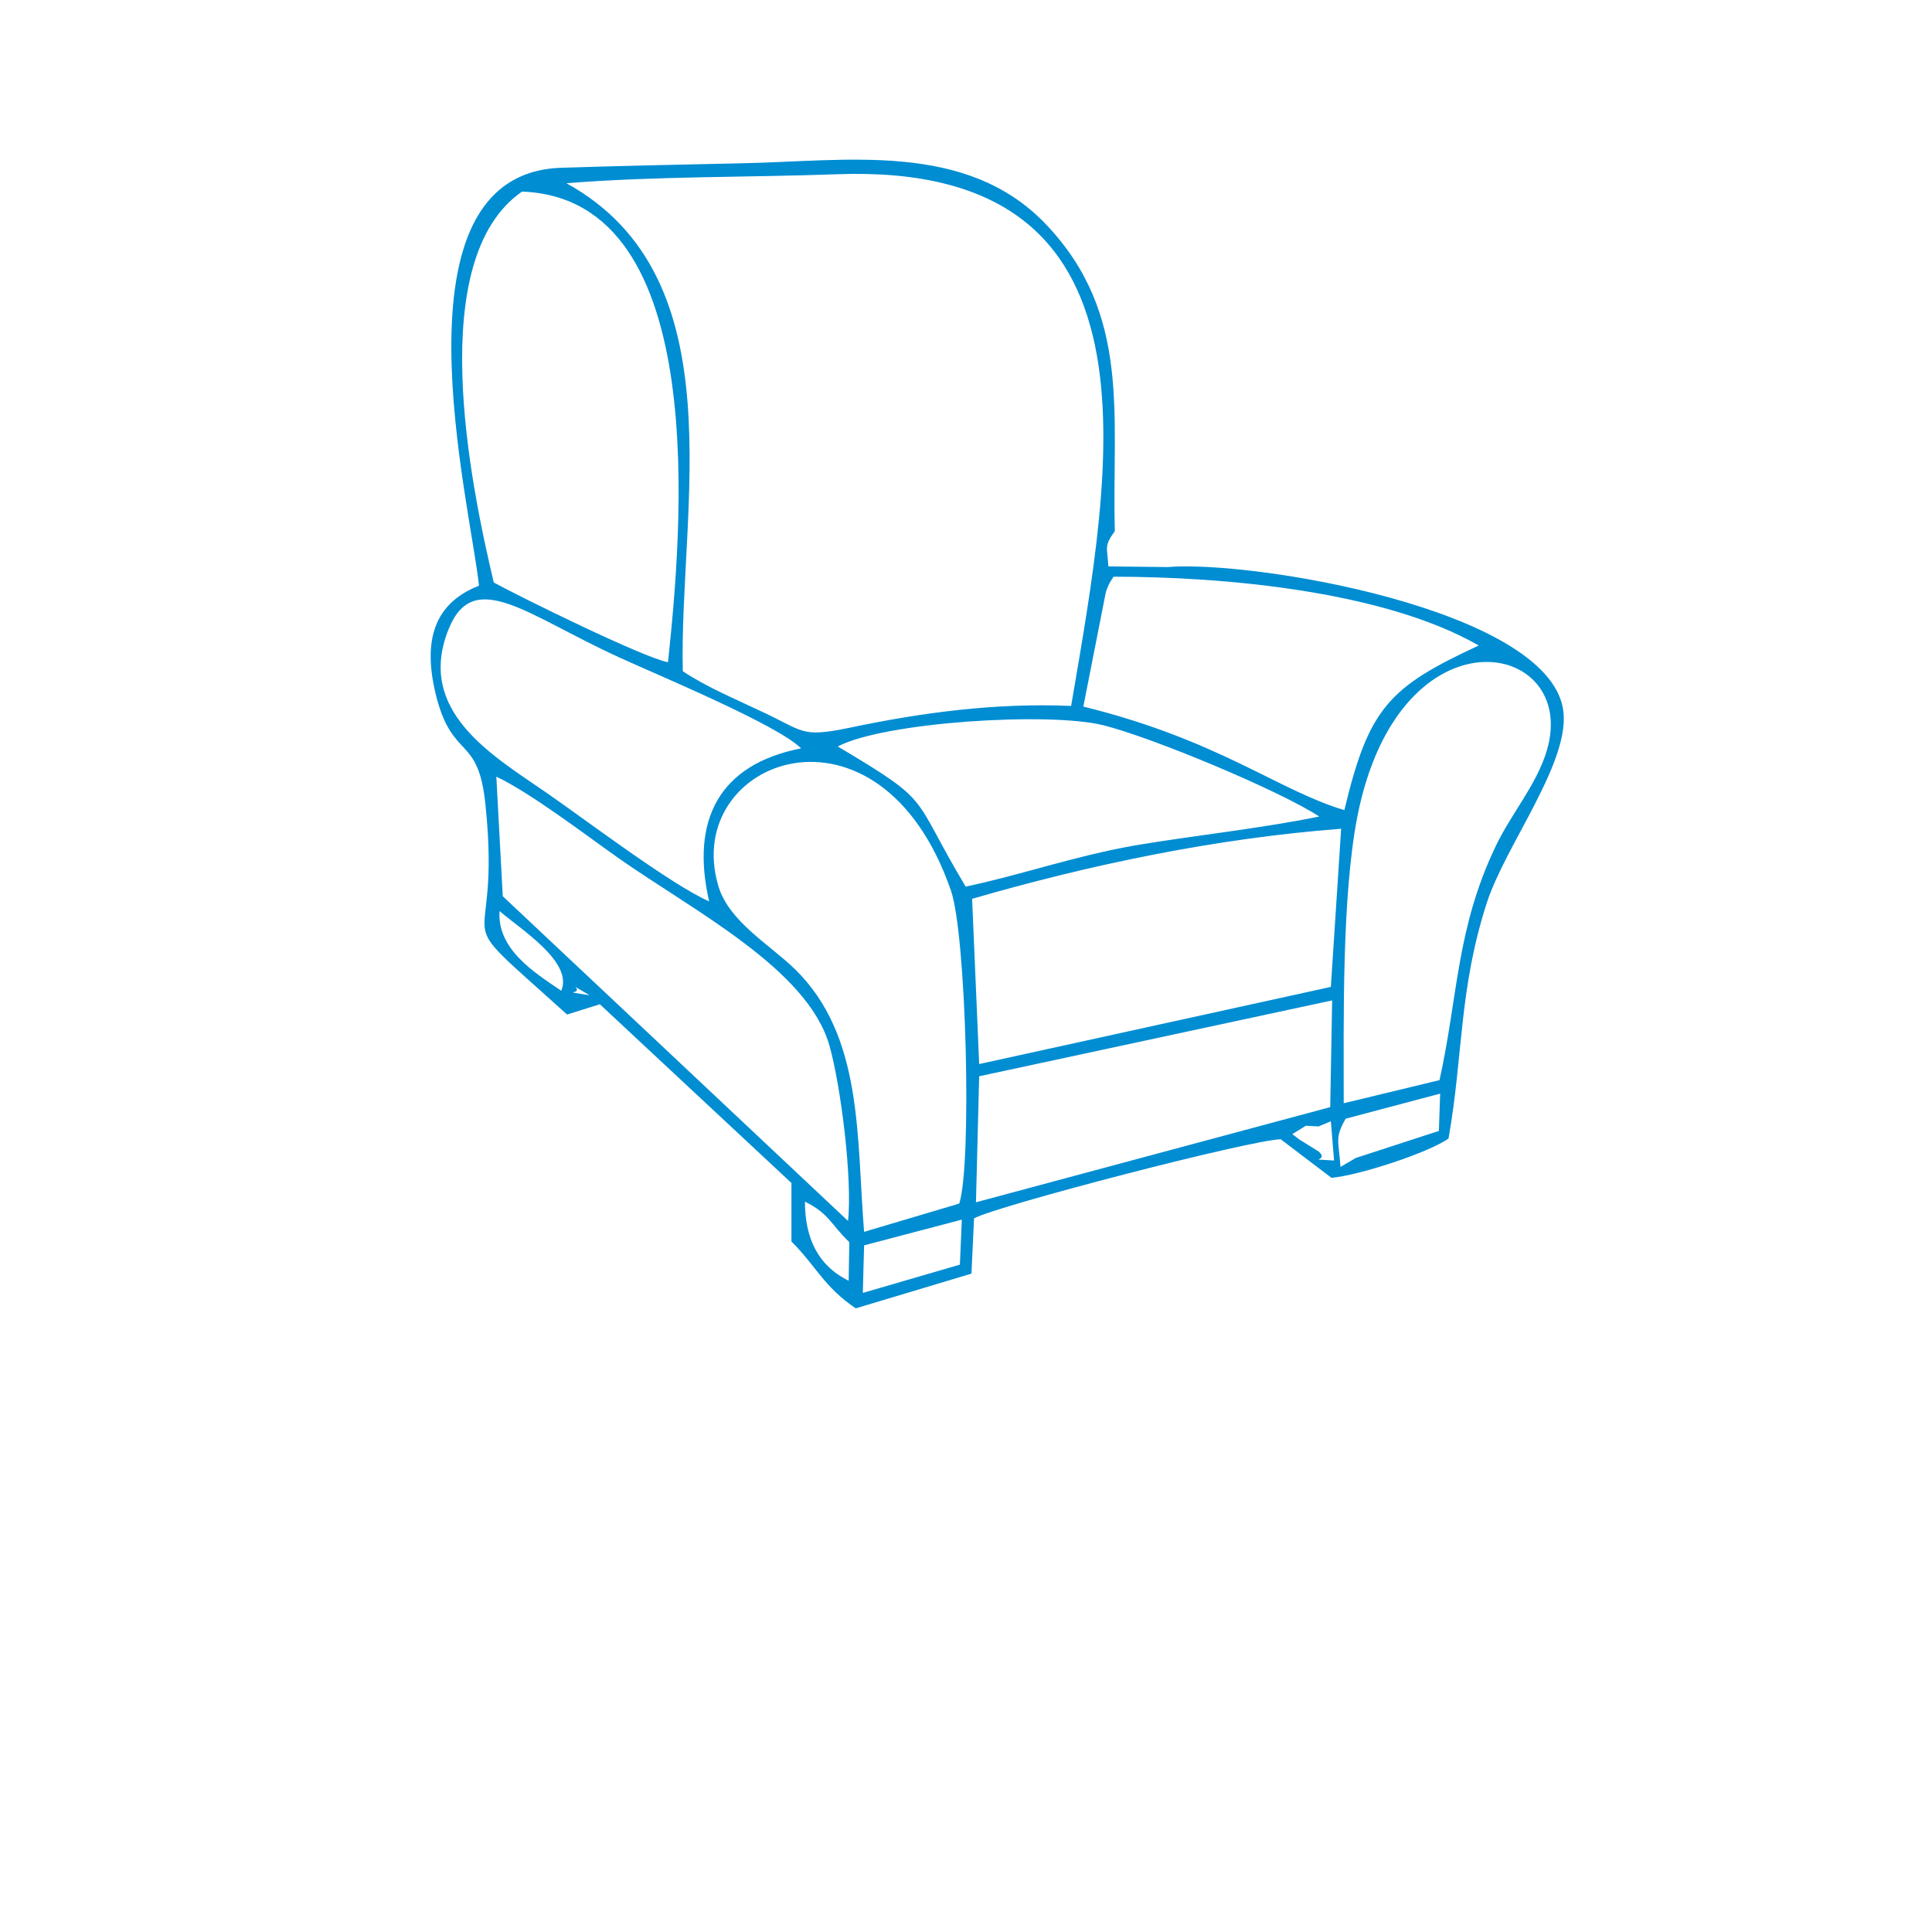 <svg xmlns="http://www.w3.org/2000/svg" viewBox="0 0 300.5 300.5" xml:space="preserve"><path d="m134.2 201.1.2-7.4 15.2-4-.3 7zm-9-14.2c3.8 1.9 3.9 3.4 6.9 6.3l-.1 6c-4.9-2.4-6.8-6.8-6.8-12.3m77.9-11.8 2 .1 1.9-.8.5 6.1c-4.8-.3-.6.2-2.4-1.4l-2.9-1.8-1.2-.9zm7.8 5-2.4 1.4c-.3-4.2-.9-4.5.8-7.5l14.7-3.9-.2 5.8zm-59.1 6.9.5-19.6 54.9-11.8-.3 16.6zm-62.3-33.5 2.2 1.3c-5-.8-1 0-2.2-1.3m-11.8-11.8c3.2 2.8 11.5 7.9 9.6 12.4-4.3-2.9-10-6.5-9.6-12.4m71.5 45.5-14.8 4.4c-1.2-14.8-.1-30.5-10.8-40.9-3.9-3.8-10.3-7.4-11.9-13-5.7-19.6 25.1-31.3 36.2.8 2.4 6.8 3.3 42.5 1.3 48.7m57.8-33.7-54.7 12-1.1-25.7c18.3-5.3 37.8-9.4 57.4-10.9zM96.1 133.4c11.8 8.3 29.5 17.3 32.9 29.2 1.8 6.3 3.6 20.9 2.9 27.3l-53.7-50.5-1-18.6c5.3 2.5 13.8 9 18.9 12.6M209 171.6c0-13.1-.3-32 2.1-44.5 6.5-33.2 34.6-27.6 29.5-10.4-1.6 5.4-5.6 9.9-8 15-6.1 12.8-5.8 23.2-8.7 36.3zm-78.7-55.5c7.3-3.8 32.8-5.4 41.3-3.3 7.6 1.9 27.3 10.1 33.6 14.2-9.3 1.9-19.2 2.9-28.7 4.5-9.6 1.7-17.7 4.6-26.3 6.4-8.7-14.5-4.8-12.8-19.9-21.8m-20 24.1c-5.9-2.6-19.1-12.6-25.3-16.9-8.4-5.8-20.4-12.7-15.2-25.5 3.9-9.6 12.2-2.1 26.4 4.4 6.1 2.8 24.7 10.5 28.4 14.2-12.8 2.5-17.2 11.2-14.3 23.8M172 92.1c.5-1.5.9-1.9 1.2-2.4 17.1 0 42 2.2 56.8 10.7-14 6.5-17.1 9.7-20.9 25.6-10.2-3-19.5-10.9-40.6-16.1zm-95.2-1.5C73.1 75 66 40.3 81.2 29.8c29.7 1.1 24.8 53.3 22.7 73.2-3.8-.7-22.7-10-27.1-12.4m11.3-62.1c13.6-1.1 28.3-.9 42.1-1.4 52-1.9 42.8 45.2 36.4 82.7-11.7-.5-23.1 1-34.5 3.4-7.7 1.6-7 .5-14-2.7-4-1.9-8.3-3.7-11.9-6.1-.6-25.1 8.6-61.2-18.1-75.9m93.5 59.7-9.2-.1c-.2-3.1-.7-3.1 1-5.5-.5-17.8 2.7-33.7-10.8-47.8-12.4-12.9-31-9.7-47.4-9.4-9.2.2-18.8.4-28 .7-27.1 1-14 52.3-12.7 65-7.7 3-8.6 9.6-6.6 17.4 2.6 9.8 6.5 5.8 7.6 16.6 2.7 25.7-7.2 14.7 12.7 32.7l5.1-1.6 29.8 27.8v9.1c3.9 3.9 5 7 10 10.4l18-5.4.4-8.6c3.7-2 43-12.2 47.7-12.3l7.9 6c4.3-.4 14.8-3.8 18.2-6.1 2.3-13 1.6-23.3 6-36.8 3-9.1 13.2-22.1 11.8-30.1-2.7-15.5-48.4-23.1-61.5-22" style="fill-rule:evenodd;clip-rule:evenodd;fill:#008dd2"/></svg>
